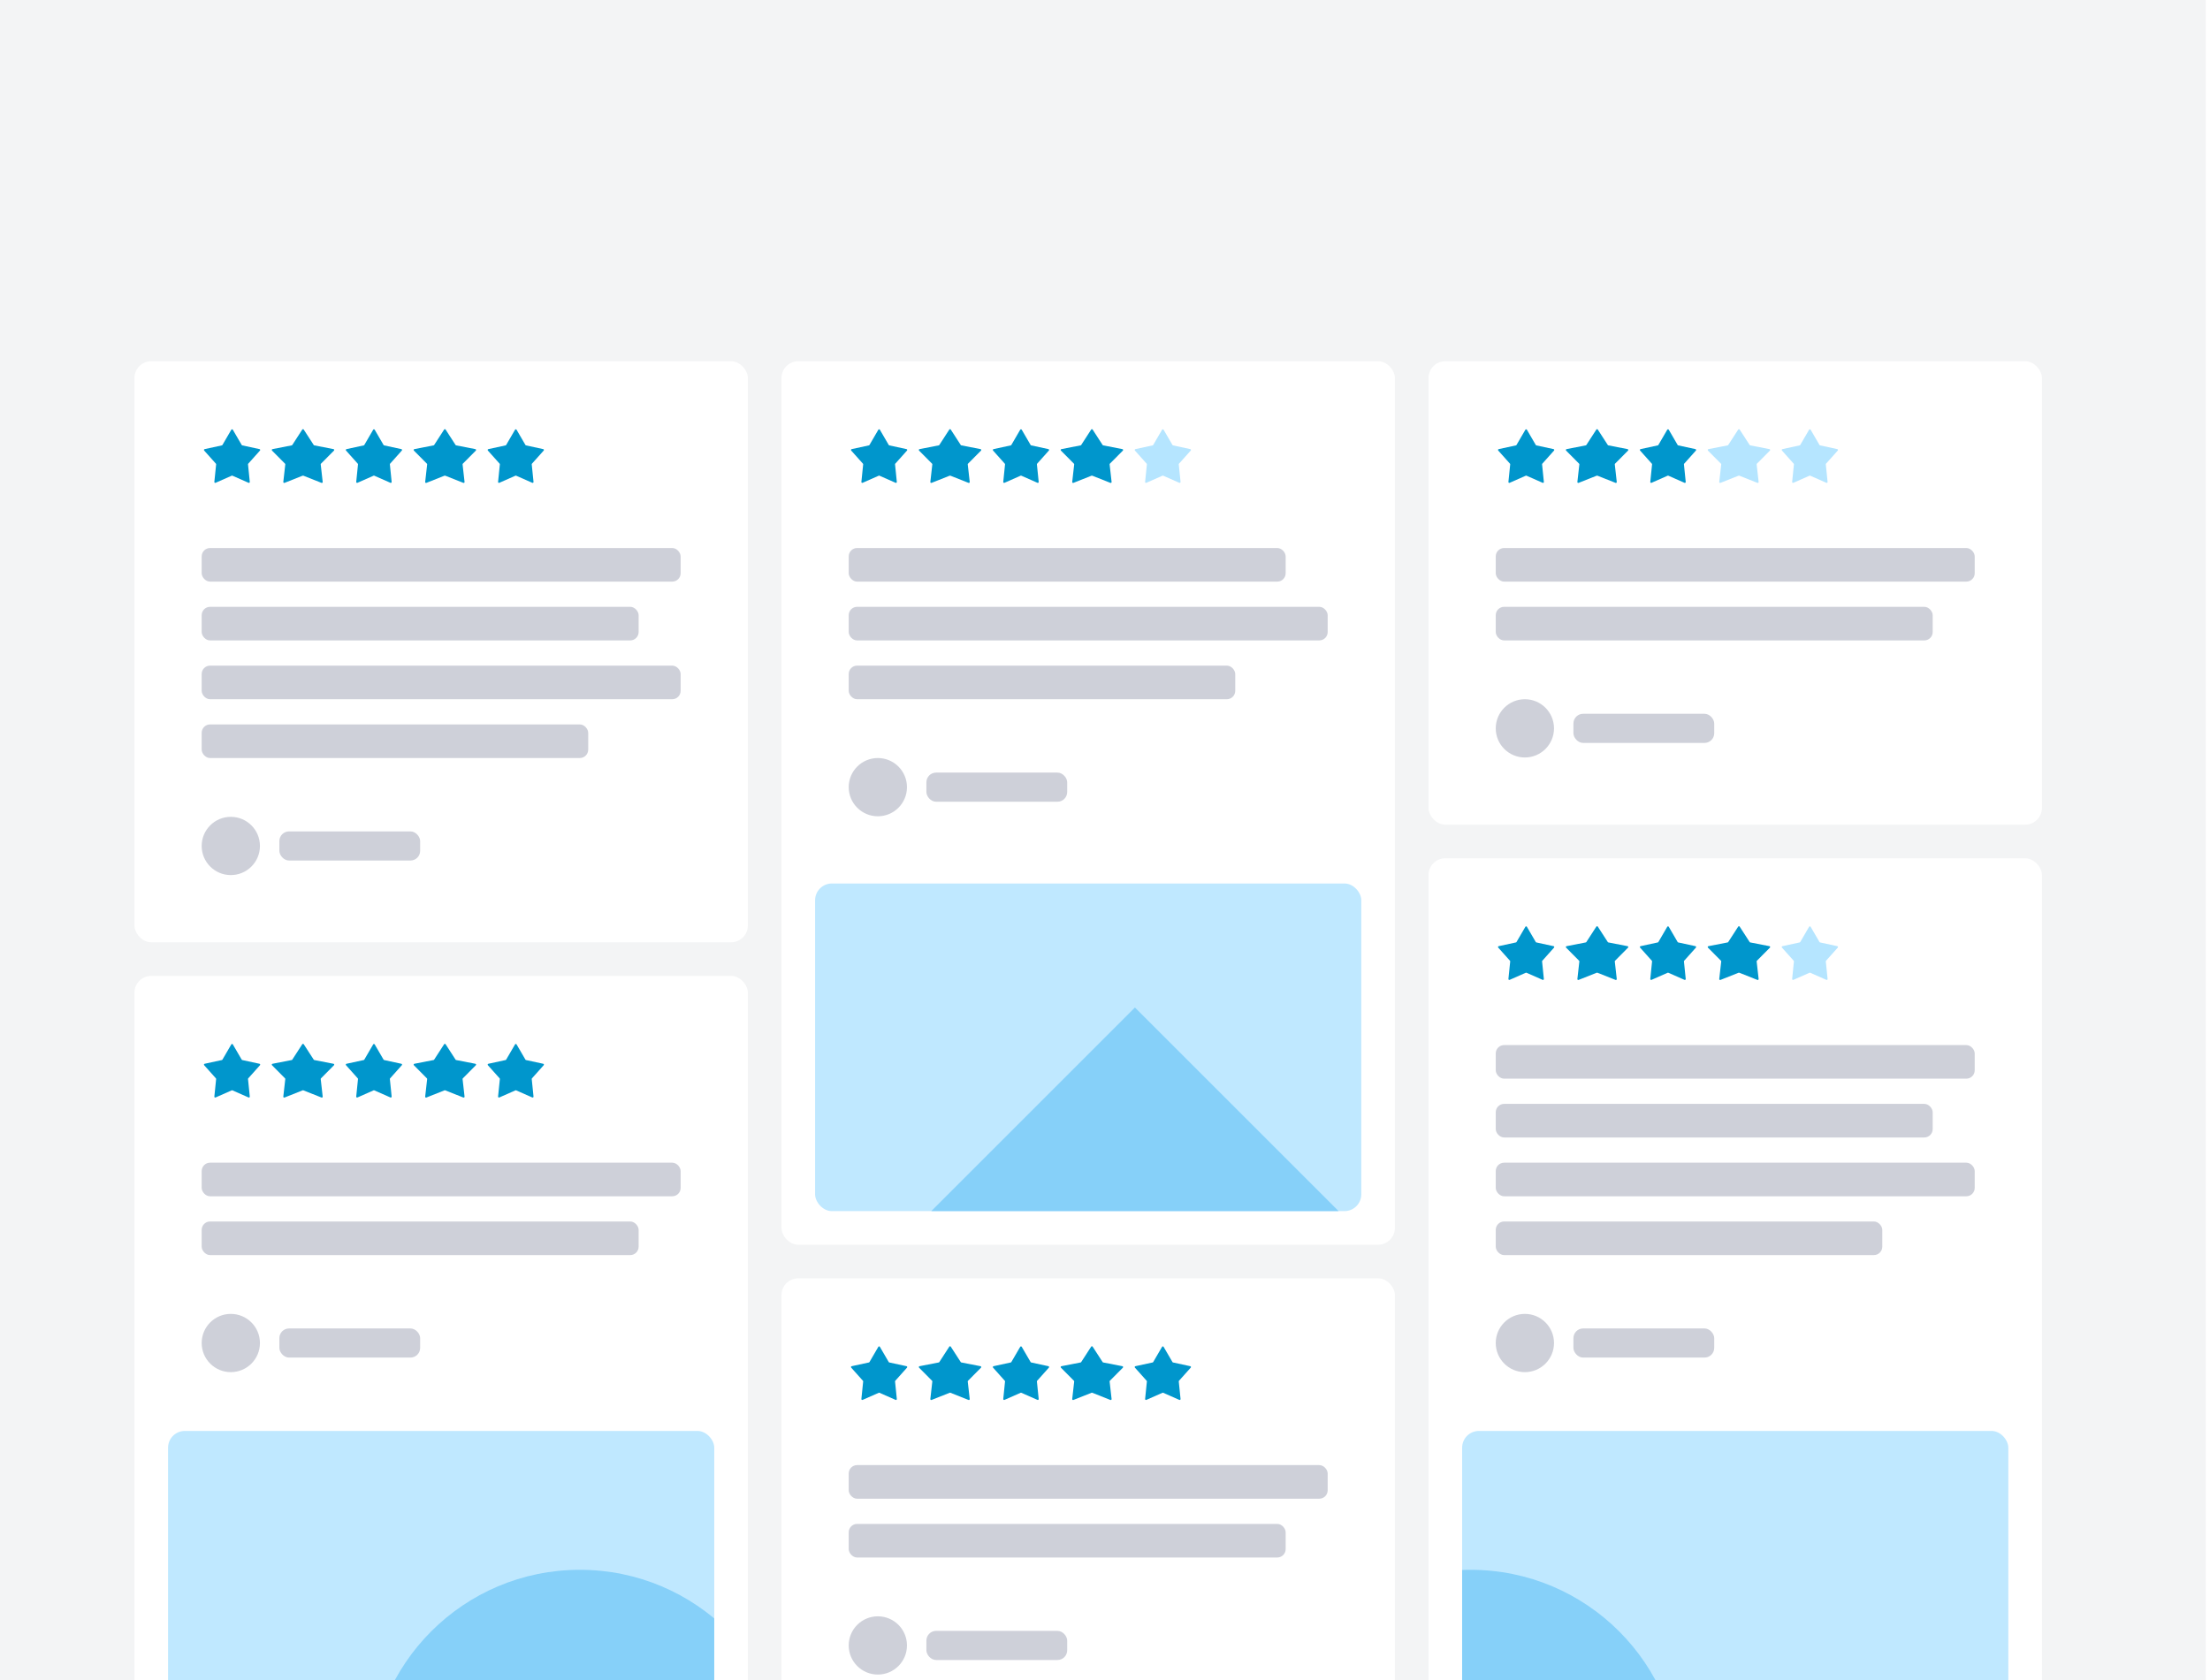 <svg width="263" height="200" viewBox="0 0 263 200" fill="none" xmlns="http://www.w3.org/2000/svg">
<g clip-path="url(#clip0_206_25151)">
<rect width="262.5" height="200" fill="#F3F4F5"/>
<g filter="url(#filter0_d_206_25151)">
<rect x="16" y="42" width="73" height="69.169" rx="2" fill="white"/>
<path d="M27.527 50.155C27.568 50.086 27.668 50.086 27.708 50.155L28.764 51.968C28.779 51.993 28.803 52.011 28.832 52.018L30.883 52.462C30.961 52.479 30.992 52.574 30.939 52.633L29.541 54.198C29.521 54.22 29.512 54.249 29.515 54.278L29.726 56.366C29.734 56.446 29.653 56.504 29.58 56.472L27.66 55.626C27.633 55.614 27.602 55.614 27.576 55.626L25.655 56.472C25.582 56.504 25.501 56.446 25.509 56.366L25.721 54.278C25.724 54.249 25.714 54.22 25.695 54.198L24.297 52.633C24.243 52.574 24.274 52.479 24.352 52.462L26.403 52.018C26.432 52.011 26.456 51.993 26.471 51.968L27.527 50.155Z" fill="#0096CC"/>
<path d="M35.971 50.136C36.012 50.072 36.105 50.072 36.146 50.136L37.334 51.971C37.349 51.995 37.374 52.011 37.402 52.016L39.69 52.462C39.772 52.478 39.803 52.579 39.744 52.639L38.197 54.197C38.174 54.219 38.163 54.251 38.167 54.282L38.402 56.371C38.411 56.45 38.333 56.509 38.26 56.48L36.097 55.623C36.072 55.613 36.045 55.613 36.02 55.623L33.858 56.48C33.785 56.509 33.707 56.45 33.715 56.371L33.95 54.282C33.954 54.251 33.943 54.219 33.921 54.197L32.374 52.639C32.315 52.579 32.346 52.478 32.428 52.462L34.716 52.016C34.743 52.011 34.768 51.995 34.783 51.971L35.971 50.136Z" fill="#0096CC"/>
<path d="M44.41 50.155C44.45 50.086 44.55 50.086 44.59 50.155L45.646 51.968C45.661 51.994 45.686 52.011 45.715 52.018L47.765 52.462C47.843 52.479 47.874 52.574 47.821 52.634L46.423 54.198C46.403 54.22 46.394 54.249 46.397 54.278L46.608 56.366C46.616 56.446 46.535 56.504 46.462 56.472L44.542 55.626C44.515 55.614 44.485 55.614 44.458 55.626L42.538 56.472C42.465 56.504 42.384 56.446 42.392 56.366L42.603 54.278C42.606 54.249 42.596 54.22 42.577 54.198L41.179 52.634C41.126 52.574 41.157 52.479 41.235 52.462L43.285 52.018C43.314 52.011 43.339 51.994 43.354 51.968L44.41 50.155Z" fill="#0096CC"/>
<path d="M52.853 50.136C52.894 50.072 52.987 50.072 53.029 50.136L54.216 51.971C54.232 51.995 54.256 52.011 54.284 52.016L56.572 52.462C56.654 52.478 56.685 52.579 56.626 52.639L55.079 54.197C55.057 54.219 55.046 54.251 55.049 54.282L55.284 56.371C55.293 56.45 55.215 56.509 55.142 56.48L52.98 55.623C52.955 55.613 52.927 55.613 52.903 55.623L50.74 56.48C50.667 56.509 50.589 56.45 50.598 56.371L50.833 54.282C50.836 54.251 50.825 54.219 50.803 54.197L49.256 52.639C49.197 52.579 49.228 52.478 49.31 52.462L51.598 52.016C51.626 52.011 51.65 51.995 51.666 51.971L52.853 50.136Z" fill="#0096CC"/>
<path d="M61.292 50.155C61.332 50.086 61.432 50.086 61.473 50.155L62.529 51.968C62.543 51.994 62.568 52.011 62.597 52.018L64.647 52.462C64.726 52.479 64.757 52.574 64.703 52.634L63.305 54.198C63.286 54.22 63.276 54.249 63.279 54.278L63.491 56.366C63.499 56.446 63.418 56.504 63.344 56.472L61.424 55.626C61.398 55.614 61.367 55.614 61.34 55.626L59.42 56.472C59.347 56.504 59.266 56.446 59.274 56.366L59.485 54.278C59.488 54.249 59.479 54.22 59.459 54.198L58.061 52.634C58.008 52.574 58.039 52.479 58.117 52.462L60.168 52.018C60.196 52.011 60.221 51.994 60.236 51.968L61.292 50.155Z" fill="#0096CC"/>
<rect x="24" y="64.235" width="57" height="4" rx="1" fill="#CED0D9"/>
<rect x="24" y="71.235" width="52" height="4" rx="1" fill="#CED0D9"/>
<rect x="24" y="78.235" width="57" height="4" rx="1" fill="#CED0D9"/>
<rect x="24" y="85.235" width="46" height="4" rx="1" fill="#CED0D9"/>
<circle cx="27.467" cy="99.702" r="3.467" fill="#CED0D9"/>
<rect x="33.245" y="97.969" width="16.756" height="3.467" rx="1.156" fill="#CED0D9"/>
</g>
<g filter="url(#filter1_d_206_25151)">
<rect x="16" y="115.169" width="73" height="97.169" rx="2" fill="white"/>
<path d="M27.527 123.324C27.568 123.254 27.668 123.254 27.708 123.324L28.764 125.137C28.779 125.162 28.803 125.18 28.832 125.186L30.883 125.63C30.961 125.647 30.992 125.742 30.939 125.802L29.541 127.367C29.521 127.389 29.512 127.418 29.515 127.447L29.726 129.535C29.734 129.614 29.653 129.673 29.58 129.641L27.66 128.795C27.633 128.783 27.602 128.783 27.576 128.795L25.655 129.641C25.582 129.673 25.501 129.614 25.509 129.535L25.721 127.447C25.724 127.418 25.714 127.389 25.695 127.367L24.297 125.802C24.243 125.742 24.274 125.647 24.352 125.63L26.403 125.186C26.432 125.18 26.456 125.162 26.471 125.137L27.527 123.324Z" fill="#0096CC"/>
<path d="M35.971 123.304C36.012 123.241 36.105 123.241 36.146 123.304L37.334 125.139C37.349 125.163 37.374 125.18 37.402 125.185L39.69 125.631C39.772 125.647 39.803 125.748 39.744 125.807L38.197 127.366C38.174 127.388 38.163 127.419 38.167 127.451L38.402 129.54C38.411 129.618 38.333 129.678 38.26 129.649L36.097 128.791C36.072 128.781 36.045 128.781 36.02 128.791L33.858 129.649C33.785 129.678 33.707 129.618 33.715 129.54L33.95 127.451C33.954 127.419 33.943 127.388 33.921 127.366L32.374 125.807C32.315 125.748 32.346 125.647 32.428 125.631L34.716 125.185C34.743 125.18 34.768 125.163 34.783 125.139L35.971 123.304Z" fill="#0096CC"/>
<path d="M44.41 123.324C44.45 123.255 44.55 123.255 44.59 123.324L45.646 125.137C45.661 125.162 45.686 125.18 45.715 125.186L47.765 125.63C47.843 125.647 47.874 125.743 47.821 125.802L46.423 127.367C46.403 127.389 46.394 127.418 46.397 127.447L46.608 129.535C46.616 129.614 46.535 129.673 46.462 129.641L44.542 128.795C44.515 128.783 44.485 128.783 44.458 128.795L42.538 129.641C42.465 129.673 42.384 129.614 42.392 129.535L42.603 127.447C42.606 127.418 42.596 127.389 42.577 127.367L41.179 125.802C41.126 125.743 41.157 125.647 41.235 125.63L43.285 125.186C43.314 125.18 43.339 125.162 43.354 125.137L44.41 123.324Z" fill="#0096CC"/>
<path d="M52.853 123.304C52.894 123.241 52.987 123.241 53.029 123.304L54.216 125.139C54.232 125.163 54.256 125.18 54.284 125.185L56.572 125.631C56.654 125.647 56.685 125.748 56.626 125.807L55.079 127.366C55.057 127.388 55.046 127.419 55.049 127.451L55.284 129.54C55.293 129.618 55.215 129.678 55.142 129.649L52.98 128.791C52.955 128.781 52.927 128.781 52.903 128.791L50.74 129.649C50.667 129.678 50.589 129.618 50.598 129.54L50.833 127.451C50.836 127.419 50.825 127.388 50.803 127.366L49.256 125.807C49.197 125.748 49.228 125.647 49.31 125.631L51.598 125.185C51.626 125.18 51.65 125.163 51.666 125.139L52.853 123.304Z" fill="#0096CC"/>
<path d="M61.292 123.324C61.332 123.255 61.432 123.255 61.473 123.324L62.529 125.137C62.543 125.162 62.568 125.18 62.597 125.186L64.647 125.63C64.726 125.647 64.757 125.743 64.703 125.802L63.305 127.367C63.286 127.389 63.276 127.418 63.279 127.447L63.491 129.535C63.499 129.614 63.418 129.673 63.344 129.641L61.424 128.795C61.398 128.783 61.367 128.783 61.34 128.795L59.42 129.641C59.347 129.673 59.266 129.614 59.274 129.535L59.485 127.447C59.488 127.418 59.479 127.389 59.459 127.367L58.061 125.802C58.008 125.743 58.039 125.647 58.117 125.63L60.168 125.186C60.196 125.18 60.221 125.162 60.236 125.137L61.292 123.324Z" fill="#0096CC"/>
<rect x="24" y="137.404" width="57" height="4" rx="1" fill="#CED0D9"/>
<rect x="24" y="144.404" width="52" height="4" rx="1" fill="#CED0D9"/>
<circle cx="27.467" cy="158.871" r="3.467" fill="#CED0D9"/>
<rect x="33.245" y="157.137" width="16.756" height="3.467" rx="1.156" fill="#CED0D9"/>
<g clip-path="url(#clip1_206_25151)">
<rect x="20" y="169.337" width="65" height="39" rx="2" fill="#BFE8FF"/>
<circle cx="69" cy="210.867" r="25" fill="#86D0F9"/>
</g>
</g>
<g filter="url(#filter2_d_206_25151)">
<rect x="93" y="42" width="73" height="105.169" rx="2" fill="white"/>
<path d="M104.527 50.155C104.568 50.086 104.668 50.086 104.708 50.155L105.764 51.968C105.779 51.993 105.804 52.011 105.832 52.018L107.883 52.462C107.961 52.479 107.992 52.574 107.939 52.633L106.541 54.198C106.521 54.22 106.512 54.249 106.515 54.278L106.726 56.366C106.734 56.446 106.653 56.504 106.58 56.472L104.66 55.626C104.633 55.614 104.602 55.614 104.576 55.626L102.655 56.472C102.582 56.504 102.501 56.446 102.509 56.366L102.721 54.278C102.724 54.249 102.714 54.22 102.695 54.198L101.297 52.633C101.243 52.574 101.274 52.479 101.352 52.462L103.403 52.018C103.432 52.011 103.457 51.993 103.471 51.968L104.527 50.155Z" fill="#0096CC"/>
<path d="M112.971 50.136C113.012 50.072 113.105 50.072 113.146 50.136L114.334 51.971C114.349 51.995 114.374 52.011 114.402 52.016L116.69 52.462C116.772 52.478 116.803 52.579 116.744 52.639L115.197 54.197C115.174 54.219 115.163 54.251 115.167 54.282L115.402 56.371C115.411 56.45 115.333 56.509 115.259 56.48L113.097 55.623C113.072 55.613 113.045 55.613 113.02 55.623L110.858 56.48C110.785 56.509 110.707 56.45 110.715 56.371L110.95 54.282C110.954 54.251 110.943 54.219 110.921 54.197L109.374 52.639C109.315 52.579 109.346 52.478 109.428 52.462L111.716 52.016C111.743 52.011 111.768 51.995 111.783 51.971L112.971 50.136Z" fill="#0096CC"/>
<path d="M121.41 50.155C121.45 50.086 121.55 50.086 121.591 50.155L122.647 51.968C122.662 51.994 122.686 52.011 122.715 52.018L124.766 52.462C124.844 52.479 124.875 52.574 124.821 52.634L123.423 54.198C123.404 54.22 123.394 54.249 123.397 54.278L123.609 56.366C123.617 56.446 123.536 56.504 123.463 56.472L121.543 55.626C121.516 55.614 121.485 55.614 121.458 55.626L119.538 56.472C119.465 56.504 119.384 56.446 119.392 56.366L119.603 54.278C119.606 54.249 119.597 54.22 119.577 54.198L118.179 52.634C118.126 52.574 118.157 52.479 118.235 52.462L120.286 52.018C120.315 52.011 120.339 51.994 120.354 51.968L121.41 50.155Z" fill="#0096CC"/>
<path d="M129.854 50.136C129.895 50.072 129.988 50.072 130.029 50.136L131.217 51.971C131.232 51.995 131.257 52.011 131.285 52.016L133.572 52.462C133.654 52.478 133.685 52.579 133.627 52.639L132.079 54.197C132.057 54.219 132.046 54.251 132.05 54.282L132.285 56.371C132.294 56.45 132.216 56.509 132.142 56.48L129.98 55.623C129.955 55.613 129.928 55.613 129.903 55.623L127.741 56.48C127.667 56.509 127.589 56.45 127.598 56.371L127.833 54.282C127.837 54.251 127.826 54.219 127.804 54.197L126.256 52.639C126.198 52.579 126.229 52.478 126.311 52.462L128.598 52.016C128.626 52.011 128.651 51.995 128.666 51.971L129.854 50.136Z" fill="#0096CC"/>
<path d="M138.292 50.155C138.332 50.086 138.432 50.086 138.473 50.155L139.529 51.968C139.543 51.994 139.568 52.011 139.597 52.018L141.648 52.462C141.726 52.479 141.757 52.574 141.703 52.634L140.305 54.198C140.286 54.22 140.276 54.249 140.279 54.278L140.491 56.366C140.499 56.446 140.418 56.504 140.344 56.472L138.424 55.626C138.398 55.614 138.367 55.614 138.34 55.626L136.42 56.472C136.347 56.504 136.266 56.446 136.274 56.366L136.485 54.278C136.488 54.249 136.479 54.22 136.459 54.198L135.061 52.634C135.008 52.574 135.039 52.479 135.117 52.462L137.168 52.018C137.196 52.011 137.221 51.994 137.236 51.968L138.292 50.155Z" fill="#B5E5FF"/>
<rect x="101" y="64.235" width="52" height="4" rx="1" fill="#CED0D9"/>
<rect x="101" y="71.235" width="57" height="4" rx="1" fill="#CED0D9"/>
<rect x="101" y="78.235" width="46" height="4" rx="1" fill="#CED0D9"/>
<circle cx="104.467" cy="92.702" r="3.467" fill="#CED0D9"/>
<rect x="110.245" y="90.969" width="16.756" height="3.467" rx="1.156" fill="#CED0D9"/>
<g clip-path="url(#clip2_206_25151)">
<rect x="97" y="104.169" width="65" height="39" rx="2" fill="#BFE8FF"/>
<rect x="135.062" y="118.933" width="51" height="51" transform="rotate(45 135.062 118.933)" fill="#86D0F9"/>
</g>
</g>
<g filter="url(#filter3_d_206_25151)">
<rect x="93" y="151.169" width="73" height="59.169" rx="2" fill="white"/>
<path d="M104.527 159.324C104.568 159.254 104.668 159.254 104.708 159.324L105.764 161.137C105.779 161.162 105.804 161.18 105.832 161.186L107.883 161.63C107.961 161.647 107.992 161.742 107.939 161.802L106.541 163.367C106.521 163.389 106.512 163.418 106.515 163.447L106.726 165.535C106.734 165.614 106.653 165.673 106.58 165.641L104.66 164.795C104.633 164.783 104.602 164.783 104.576 164.795L102.655 165.641C102.582 165.673 102.501 165.614 102.509 165.535L102.721 163.447C102.724 163.418 102.714 163.389 102.695 163.367L101.297 161.802C101.243 161.742 101.274 161.647 101.352 161.63L103.403 161.186C103.432 161.18 103.457 161.162 103.471 161.137L104.527 159.324Z" fill="#0096CC"/>
<path d="M112.971 159.304C113.012 159.241 113.105 159.241 113.146 159.304L114.334 161.139C114.349 161.163 114.374 161.18 114.402 161.185L116.69 161.631C116.772 161.647 116.803 161.748 116.744 161.807L115.197 163.366C115.174 163.388 115.163 163.419 115.167 163.451L115.402 165.54C115.411 165.618 115.333 165.678 115.259 165.649L113.097 164.791C113.072 164.781 113.045 164.781 113.02 164.791L110.858 165.649C110.785 165.678 110.707 165.618 110.715 165.54L110.95 163.451C110.954 163.419 110.943 163.388 110.921 163.366L109.374 161.807C109.315 161.748 109.346 161.647 109.428 161.631L111.716 161.185C111.743 161.18 111.768 161.163 111.783 161.139L112.971 159.304Z" fill="#0096CC"/>
<path d="M121.41 159.324C121.45 159.255 121.55 159.255 121.591 159.324L122.647 161.137C122.662 161.162 122.686 161.18 122.715 161.186L124.766 161.63C124.844 161.647 124.875 161.743 124.821 161.802L123.423 163.367C123.404 163.389 123.394 163.418 123.397 163.447L123.609 165.535C123.617 165.614 123.536 165.673 123.463 165.641L121.543 164.795C121.516 164.783 121.485 164.783 121.458 164.795L119.538 165.641C119.465 165.673 119.384 165.614 119.392 165.535L119.603 163.447C119.606 163.418 119.597 163.389 119.577 163.367L118.179 161.802C118.126 161.743 118.157 161.647 118.235 161.63L120.286 161.186C120.315 161.18 120.339 161.162 120.354 161.137L121.41 159.324Z" fill="#0096CC"/>
<path d="M129.854 159.304C129.895 159.241 129.988 159.241 130.029 159.304L131.217 161.139C131.232 161.163 131.257 161.18 131.285 161.185L133.572 161.631C133.654 161.647 133.685 161.748 133.627 161.807L132.079 163.366C132.057 163.388 132.046 163.419 132.05 163.451L132.285 165.54C132.294 165.618 132.216 165.678 132.142 165.649L129.98 164.791C129.955 164.781 129.928 164.781 129.903 164.791L127.741 165.649C127.667 165.678 127.589 165.618 127.598 165.54L127.833 163.451C127.837 163.419 127.826 163.388 127.804 163.366L126.256 161.807C126.198 161.748 126.229 161.647 126.311 161.631L128.598 161.185C128.626 161.18 128.651 161.163 128.666 161.139L129.854 159.304Z" fill="#0096CC"/>
<path d="M138.292 159.324C138.332 159.255 138.432 159.255 138.473 159.324L139.529 161.137C139.543 161.162 139.568 161.18 139.597 161.186L141.648 161.63C141.726 161.647 141.757 161.743 141.703 161.802L140.305 163.367C140.286 163.389 140.276 163.418 140.279 163.447L140.491 165.535C140.499 165.614 140.418 165.673 140.344 165.641L138.424 164.795C138.398 164.783 138.367 164.783 138.34 164.795L136.42 165.641C136.347 165.673 136.266 165.614 136.274 165.535L136.485 163.447C136.488 163.418 136.479 163.389 136.459 163.367L135.061 161.802C135.008 161.743 135.039 161.647 135.117 161.63L137.168 161.186C137.196 161.18 137.221 161.162 137.236 161.137L138.292 159.324Z" fill="#0096CC"/>
<rect x="101" y="173.404" width="57" height="4" rx="1" fill="#CED0D9"/>
<rect x="101" y="180.404" width="52" height="4" rx="1" fill="#CED0D9"/>
<circle cx="104.467" cy="194.871" r="3.467" fill="#CED0D9"/>
<rect x="110.245" y="193.137" width="16.756" height="3.467" rx="1.156" fill="#CED0D9"/>
</g>
<g filter="url(#filter4_d_206_25151)">
<rect x="170" y="42" width="73" height="55.169" rx="2" fill="white"/>
<path d="M181.527 50.155C181.568 50.086 181.668 50.086 181.708 50.155L182.764 51.968C182.779 51.993 182.804 52.011 182.832 52.018L184.883 52.462C184.961 52.479 184.992 52.574 184.939 52.633L183.541 54.198C183.521 54.22 183.512 54.249 183.515 54.278L183.726 56.366C183.734 56.446 183.653 56.504 183.58 56.472L181.66 55.626C181.633 55.614 181.602 55.614 181.576 55.626L179.655 56.472C179.582 56.504 179.501 56.446 179.509 56.366L179.721 54.278C179.724 54.249 179.714 54.22 179.695 54.198L178.297 52.633C178.243 52.574 178.274 52.479 178.352 52.462L180.403 52.018C180.432 52.011 180.457 51.993 180.471 51.968L181.527 50.155Z" fill="#0096CC"/>
<path d="M189.971 50.136C190.012 50.072 190.105 50.072 190.146 50.136L191.334 51.971C191.349 51.995 191.374 52.011 191.402 52.016L193.69 52.462C193.772 52.478 193.803 52.579 193.744 52.639L192.197 54.197C192.174 54.219 192.163 54.251 192.167 54.282L192.402 56.371C192.411 56.45 192.333 56.509 192.259 56.48L190.097 55.623C190.072 55.613 190.045 55.613 190.02 55.623L187.858 56.48C187.785 56.509 187.707 56.45 187.715 56.371L187.95 54.282C187.954 54.251 187.943 54.219 187.921 54.197L186.374 52.639C186.315 52.579 186.346 52.478 186.428 52.462L188.716 52.016C188.743 52.011 188.768 51.995 188.783 51.971L189.971 50.136Z" fill="#0096CC"/>
<path d="M198.41 50.155C198.45 50.086 198.55 50.086 198.591 50.155L199.647 51.968C199.662 51.994 199.686 52.011 199.715 52.018L201.766 52.462C201.844 52.479 201.875 52.574 201.821 52.634L200.423 54.198C200.404 54.22 200.394 54.249 200.397 54.278L200.609 56.366C200.617 56.446 200.536 56.504 200.463 56.472L198.543 55.626C198.516 55.614 198.485 55.614 198.458 55.626L196.538 56.472C196.465 56.504 196.384 56.446 196.392 56.366L196.603 54.278C196.606 54.249 196.597 54.22 196.577 54.198L195.179 52.634C195.126 52.574 195.157 52.479 195.235 52.462L197.286 52.018C197.315 52.011 197.339 51.994 197.354 51.968L198.41 50.155Z" fill="#0096CC"/>
<path d="M206.854 50.136C206.895 50.072 206.988 50.072 207.029 50.136L208.217 51.971C208.232 51.995 208.257 52.011 208.285 52.016L210.572 52.462C210.654 52.478 210.685 52.579 210.627 52.639L209.079 54.197C209.057 54.219 209.046 54.251 209.05 54.282L209.285 56.371C209.294 56.45 209.216 56.509 209.142 56.48L206.98 55.623C206.955 55.613 206.928 55.613 206.903 55.623L204.741 56.48C204.667 56.509 204.589 56.45 204.598 56.371L204.833 54.282C204.837 54.251 204.826 54.219 204.804 54.197L203.256 52.639C203.198 52.579 203.229 52.478 203.311 52.462L205.598 52.016C205.626 52.011 205.651 51.995 205.666 51.971L206.854 50.136Z" fill="#B5E5FF"/>
<path d="M215.292 50.155C215.332 50.086 215.432 50.086 215.473 50.155L216.529 51.968C216.543 51.994 216.568 52.011 216.597 52.018L218.648 52.462C218.726 52.479 218.757 52.574 218.703 52.634L217.305 54.198C217.286 54.22 217.276 54.249 217.279 54.278L217.491 56.366C217.499 56.446 217.418 56.504 217.344 56.472L215.424 55.626C215.398 55.614 215.367 55.614 215.34 55.626L213.42 56.472C213.347 56.504 213.266 56.446 213.274 56.366L213.485 54.278C213.488 54.249 213.479 54.22 213.459 54.198L212.061 52.634C212.008 52.574 212.039 52.479 212.117 52.462L214.168 52.018C214.196 52.011 214.221 51.994 214.236 51.968L215.292 50.155Z" fill="#B5E5FF"/>
<rect x="178" y="64.235" width="57" height="4" rx="1" fill="#CED0D9"/>
<rect x="178" y="71.235" width="52" height="4" rx="1" fill="#CED0D9"/>
<circle cx="181.467" cy="85.702" r="3.467" fill="#CED0D9"/>
<rect x="187.244" y="83.969" width="16.756" height="3.467" rx="1.156" fill="#CED0D9"/>
</g>
<g filter="url(#filter5_d_206_25151)">
<rect x="170" y="101.169" width="73" height="111.169" rx="2" fill="white"/>
<path d="M181.527 109.324C181.568 109.254 181.668 109.254 181.708 109.324L182.764 111.137C182.779 111.162 182.804 111.18 182.832 111.186L184.883 111.63C184.961 111.647 184.992 111.742 184.939 111.802L183.541 113.367C183.521 113.389 183.512 113.418 183.515 113.447L183.726 115.535C183.734 115.614 183.653 115.673 183.58 115.641L181.66 114.795C181.633 114.783 181.602 114.783 181.576 114.795L179.655 115.641C179.582 115.673 179.501 115.614 179.509 115.535L179.721 113.447C179.724 113.418 179.714 113.389 179.695 113.367L178.297 111.802C178.243 111.742 178.274 111.647 178.352 111.63L180.403 111.186C180.432 111.18 180.457 111.162 180.471 111.137L181.527 109.324Z" fill="#0096CC"/>
<path d="M189.971 109.304C190.012 109.241 190.105 109.241 190.146 109.304L191.334 111.139C191.349 111.163 191.374 111.18 191.402 111.185L193.69 111.631C193.772 111.647 193.803 111.748 193.744 111.807L192.197 113.366C192.174 113.388 192.163 113.419 192.167 113.451L192.402 115.54C192.411 115.618 192.333 115.678 192.259 115.649L190.097 114.791C190.072 114.781 190.045 114.781 190.02 114.791L187.858 115.649C187.785 115.678 187.707 115.618 187.715 115.54L187.95 113.451C187.954 113.419 187.943 113.388 187.921 113.366L186.374 111.807C186.315 111.748 186.346 111.647 186.428 111.631L188.716 111.185C188.743 111.18 188.768 111.163 188.783 111.139L189.971 109.304Z" fill="#0096CC"/>
<path d="M198.41 109.324C198.45 109.255 198.55 109.255 198.591 109.324L199.647 111.137C199.662 111.162 199.686 111.18 199.715 111.186L201.766 111.63C201.844 111.647 201.875 111.743 201.821 111.802L200.423 113.367C200.404 113.389 200.394 113.418 200.397 113.447L200.609 115.535C200.617 115.614 200.536 115.673 200.463 115.641L198.543 114.795C198.516 114.783 198.485 114.783 198.458 114.795L196.538 115.641C196.465 115.673 196.384 115.614 196.392 115.535L196.603 113.447C196.606 113.418 196.597 113.389 196.577 113.367L195.179 111.802C195.126 111.743 195.157 111.647 195.235 111.63L197.286 111.186C197.315 111.18 197.339 111.162 197.354 111.137L198.41 109.324Z" fill="#0096CC"/>
<path d="M206.854 109.304C206.895 109.241 206.988 109.241 207.029 109.304L208.217 111.139C208.232 111.163 208.257 111.18 208.285 111.185L210.572 111.631C210.654 111.647 210.685 111.748 210.627 111.807L209.079 113.366C209.057 113.388 209.046 113.419 209.05 113.451L209.285 115.54C209.294 115.618 209.216 115.678 209.142 115.649L206.98 114.791C206.955 114.781 206.928 114.781 206.903 114.791L204.741 115.649C204.667 115.678 204.589 115.618 204.598 115.54L204.833 113.451C204.837 113.419 204.826 113.388 204.804 113.366L203.256 111.807C203.198 111.748 203.229 111.647 203.311 111.631L205.598 111.185C205.626 111.18 205.651 111.163 205.666 111.139L206.854 109.304Z" fill="#0096CC"/>
<path d="M215.292 109.324C215.332 109.255 215.432 109.255 215.473 109.324L216.529 111.137C216.543 111.162 216.568 111.18 216.597 111.186L218.648 111.63C218.726 111.647 218.757 111.743 218.703 111.802L217.305 113.367C217.286 113.389 217.276 113.418 217.279 113.447L217.491 115.535C217.499 115.614 217.418 115.673 217.344 115.641L215.424 114.795C215.398 114.783 215.367 114.783 215.34 114.795L213.42 115.641C213.347 115.673 213.266 115.614 213.274 115.535L213.485 113.447C213.488 113.418 213.479 113.389 213.459 113.367L212.061 111.802C212.008 111.743 212.039 111.647 212.117 111.63L214.168 111.186C214.196 111.18 214.221 111.162 214.236 111.137L215.292 109.324Z" fill="#B5E5FF"/>
<rect x="178" y="123.404" width="57" height="4" rx="1" fill="#CED0D9"/>
<rect x="178" y="130.404" width="52" height="4" rx="1" fill="#CED0D9"/>
<rect x="178" y="137.404" width="57" height="4" rx="1" fill="#CED0D9"/>
<rect x="178" y="144.404" width="46" height="4" rx="1" fill="#CED0D9"/>
<circle cx="181.467" cy="158.871" r="3.467" fill="#CED0D9"/>
<rect x="187.244" y="157.137" width="16.756" height="3.467" rx="1.156" fill="#CED0D9"/>
<g clip-path="url(#clip3_206_25151)">
<rect x="174" y="169.337" width="65" height="39" rx="2" fill="#BFE8FF"/>
<circle cx="175" cy="210.867" r="25" fill="#86D0F9"/>
</g>
</g>
</g>
<defs>
<filter id="filter0_d_206_25151" x="14" y="41" width="77" height="73.169" filterUnits="userSpaceOnUse" color-interpolation-filters="sRGB">
<feFlood flood-opacity="0" result="BackgroundImageFix"/>
<feColorMatrix in="SourceAlpha" type="matrix" values="0 0 0 0 0 0 0 0 0 0 0 0 0 0 0 0 0 0 127 0" result="hardAlpha"/>
<feOffset dy="1"/>
<feGaussianBlur stdDeviation="1"/>
<feColorMatrix type="matrix" values="0 0 0 0 0 0 0 0 0 0 0 0 0 0 0 0 0 0 0.1 0"/>
<feBlend mode="normal" in2="BackgroundImageFix" result="effect1_dropShadow_206_25151"/>
<feBlend mode="normal" in="SourceGraphic" in2="effect1_dropShadow_206_25151" result="shape"/>
</filter>
<filter id="filter1_d_206_25151" x="14" y="114.169" width="77" height="101.169" filterUnits="userSpaceOnUse" color-interpolation-filters="sRGB">
<feFlood flood-opacity="0" result="BackgroundImageFix"/>
<feColorMatrix in="SourceAlpha" type="matrix" values="0 0 0 0 0 0 0 0 0 0 0 0 0 0 0 0 0 0 127 0" result="hardAlpha"/>
<feOffset dy="1"/>
<feGaussianBlur stdDeviation="1"/>
<feColorMatrix type="matrix" values="0 0 0 0 0 0 0 0 0 0 0 0 0 0 0 0 0 0 0.1 0"/>
<feBlend mode="normal" in2="BackgroundImageFix" result="effect1_dropShadow_206_25151"/>
<feBlend mode="normal" in="SourceGraphic" in2="effect1_dropShadow_206_25151" result="shape"/>
</filter>
<filter id="filter2_d_206_25151" x="91" y="41" width="77" height="109.169" filterUnits="userSpaceOnUse" color-interpolation-filters="sRGB">
<feFlood flood-opacity="0" result="BackgroundImageFix"/>
<feColorMatrix in="SourceAlpha" type="matrix" values="0 0 0 0 0 0 0 0 0 0 0 0 0 0 0 0 0 0 127 0" result="hardAlpha"/>
<feOffset dy="1"/>
<feGaussianBlur stdDeviation="1"/>
<feColorMatrix type="matrix" values="0 0 0 0 0 0 0 0 0 0 0 0 0 0 0 0 0 0 0.1 0"/>
<feBlend mode="normal" in2="BackgroundImageFix" result="effect1_dropShadow_206_25151"/>
<feBlend mode="normal" in="SourceGraphic" in2="effect1_dropShadow_206_25151" result="shape"/>
</filter>
<filter id="filter3_d_206_25151" x="91" y="150.169" width="77" height="63.169" filterUnits="userSpaceOnUse" color-interpolation-filters="sRGB">
<feFlood flood-opacity="0" result="BackgroundImageFix"/>
<feColorMatrix in="SourceAlpha" type="matrix" values="0 0 0 0 0 0 0 0 0 0 0 0 0 0 0 0 0 0 127 0" result="hardAlpha"/>
<feOffset dy="1"/>
<feGaussianBlur stdDeviation="1"/>
<feColorMatrix type="matrix" values="0 0 0 0 0 0 0 0 0 0 0 0 0 0 0 0 0 0 0.1 0"/>
<feBlend mode="normal" in2="BackgroundImageFix" result="effect1_dropShadow_206_25151"/>
<feBlend mode="normal" in="SourceGraphic" in2="effect1_dropShadow_206_25151" result="shape"/>
</filter>
<filter id="filter4_d_206_25151" x="168" y="41" width="77" height="59.169" filterUnits="userSpaceOnUse" color-interpolation-filters="sRGB">
<feFlood flood-opacity="0" result="BackgroundImageFix"/>
<feColorMatrix in="SourceAlpha" type="matrix" values="0 0 0 0 0 0 0 0 0 0 0 0 0 0 0 0 0 0 127 0" result="hardAlpha"/>
<feOffset dy="1"/>
<feGaussianBlur stdDeviation="1"/>
<feColorMatrix type="matrix" values="0 0 0 0 0 0 0 0 0 0 0 0 0 0 0 0 0 0 0.1 0"/>
<feBlend mode="normal" in2="BackgroundImageFix" result="effect1_dropShadow_206_25151"/>
<feBlend mode="normal" in="SourceGraphic" in2="effect1_dropShadow_206_25151" result="shape"/>
</filter>
<filter id="filter5_d_206_25151" x="168" y="100.169" width="77" height="115.169" filterUnits="userSpaceOnUse" color-interpolation-filters="sRGB">
<feFlood flood-opacity="0" result="BackgroundImageFix"/>
<feColorMatrix in="SourceAlpha" type="matrix" values="0 0 0 0 0 0 0 0 0 0 0 0 0 0 0 0 0 0 127 0" result="hardAlpha"/>
<feOffset dy="1"/>
<feGaussianBlur stdDeviation="1"/>
<feColorMatrix type="matrix" values="0 0 0 0 0 0 0 0 0 0 0 0 0 0 0 0 0 0 0.1 0"/>
<feBlend mode="normal" in2="BackgroundImageFix" result="effect1_dropShadow_206_25151"/>
<feBlend mode="normal" in="SourceGraphic" in2="effect1_dropShadow_206_25151" result="shape"/>
</filter>
<clipPath id="clip0_206_25151">
<rect width="262.5" height="200" fill="white"/>
</clipPath>
<clipPath id="clip1_206_25151">
<rect x="20" y="169.337" width="65" height="39" rx="2" fill="white"/>
</clipPath>
<clipPath id="clip2_206_25151">
<rect x="97" y="104.169" width="65" height="39" rx="2" fill="white"/>
</clipPath>
<clipPath id="clip3_206_25151">
<rect x="174" y="169.337" width="65" height="39" rx="2" fill="white"/>
</clipPath>
</defs>
</svg>
